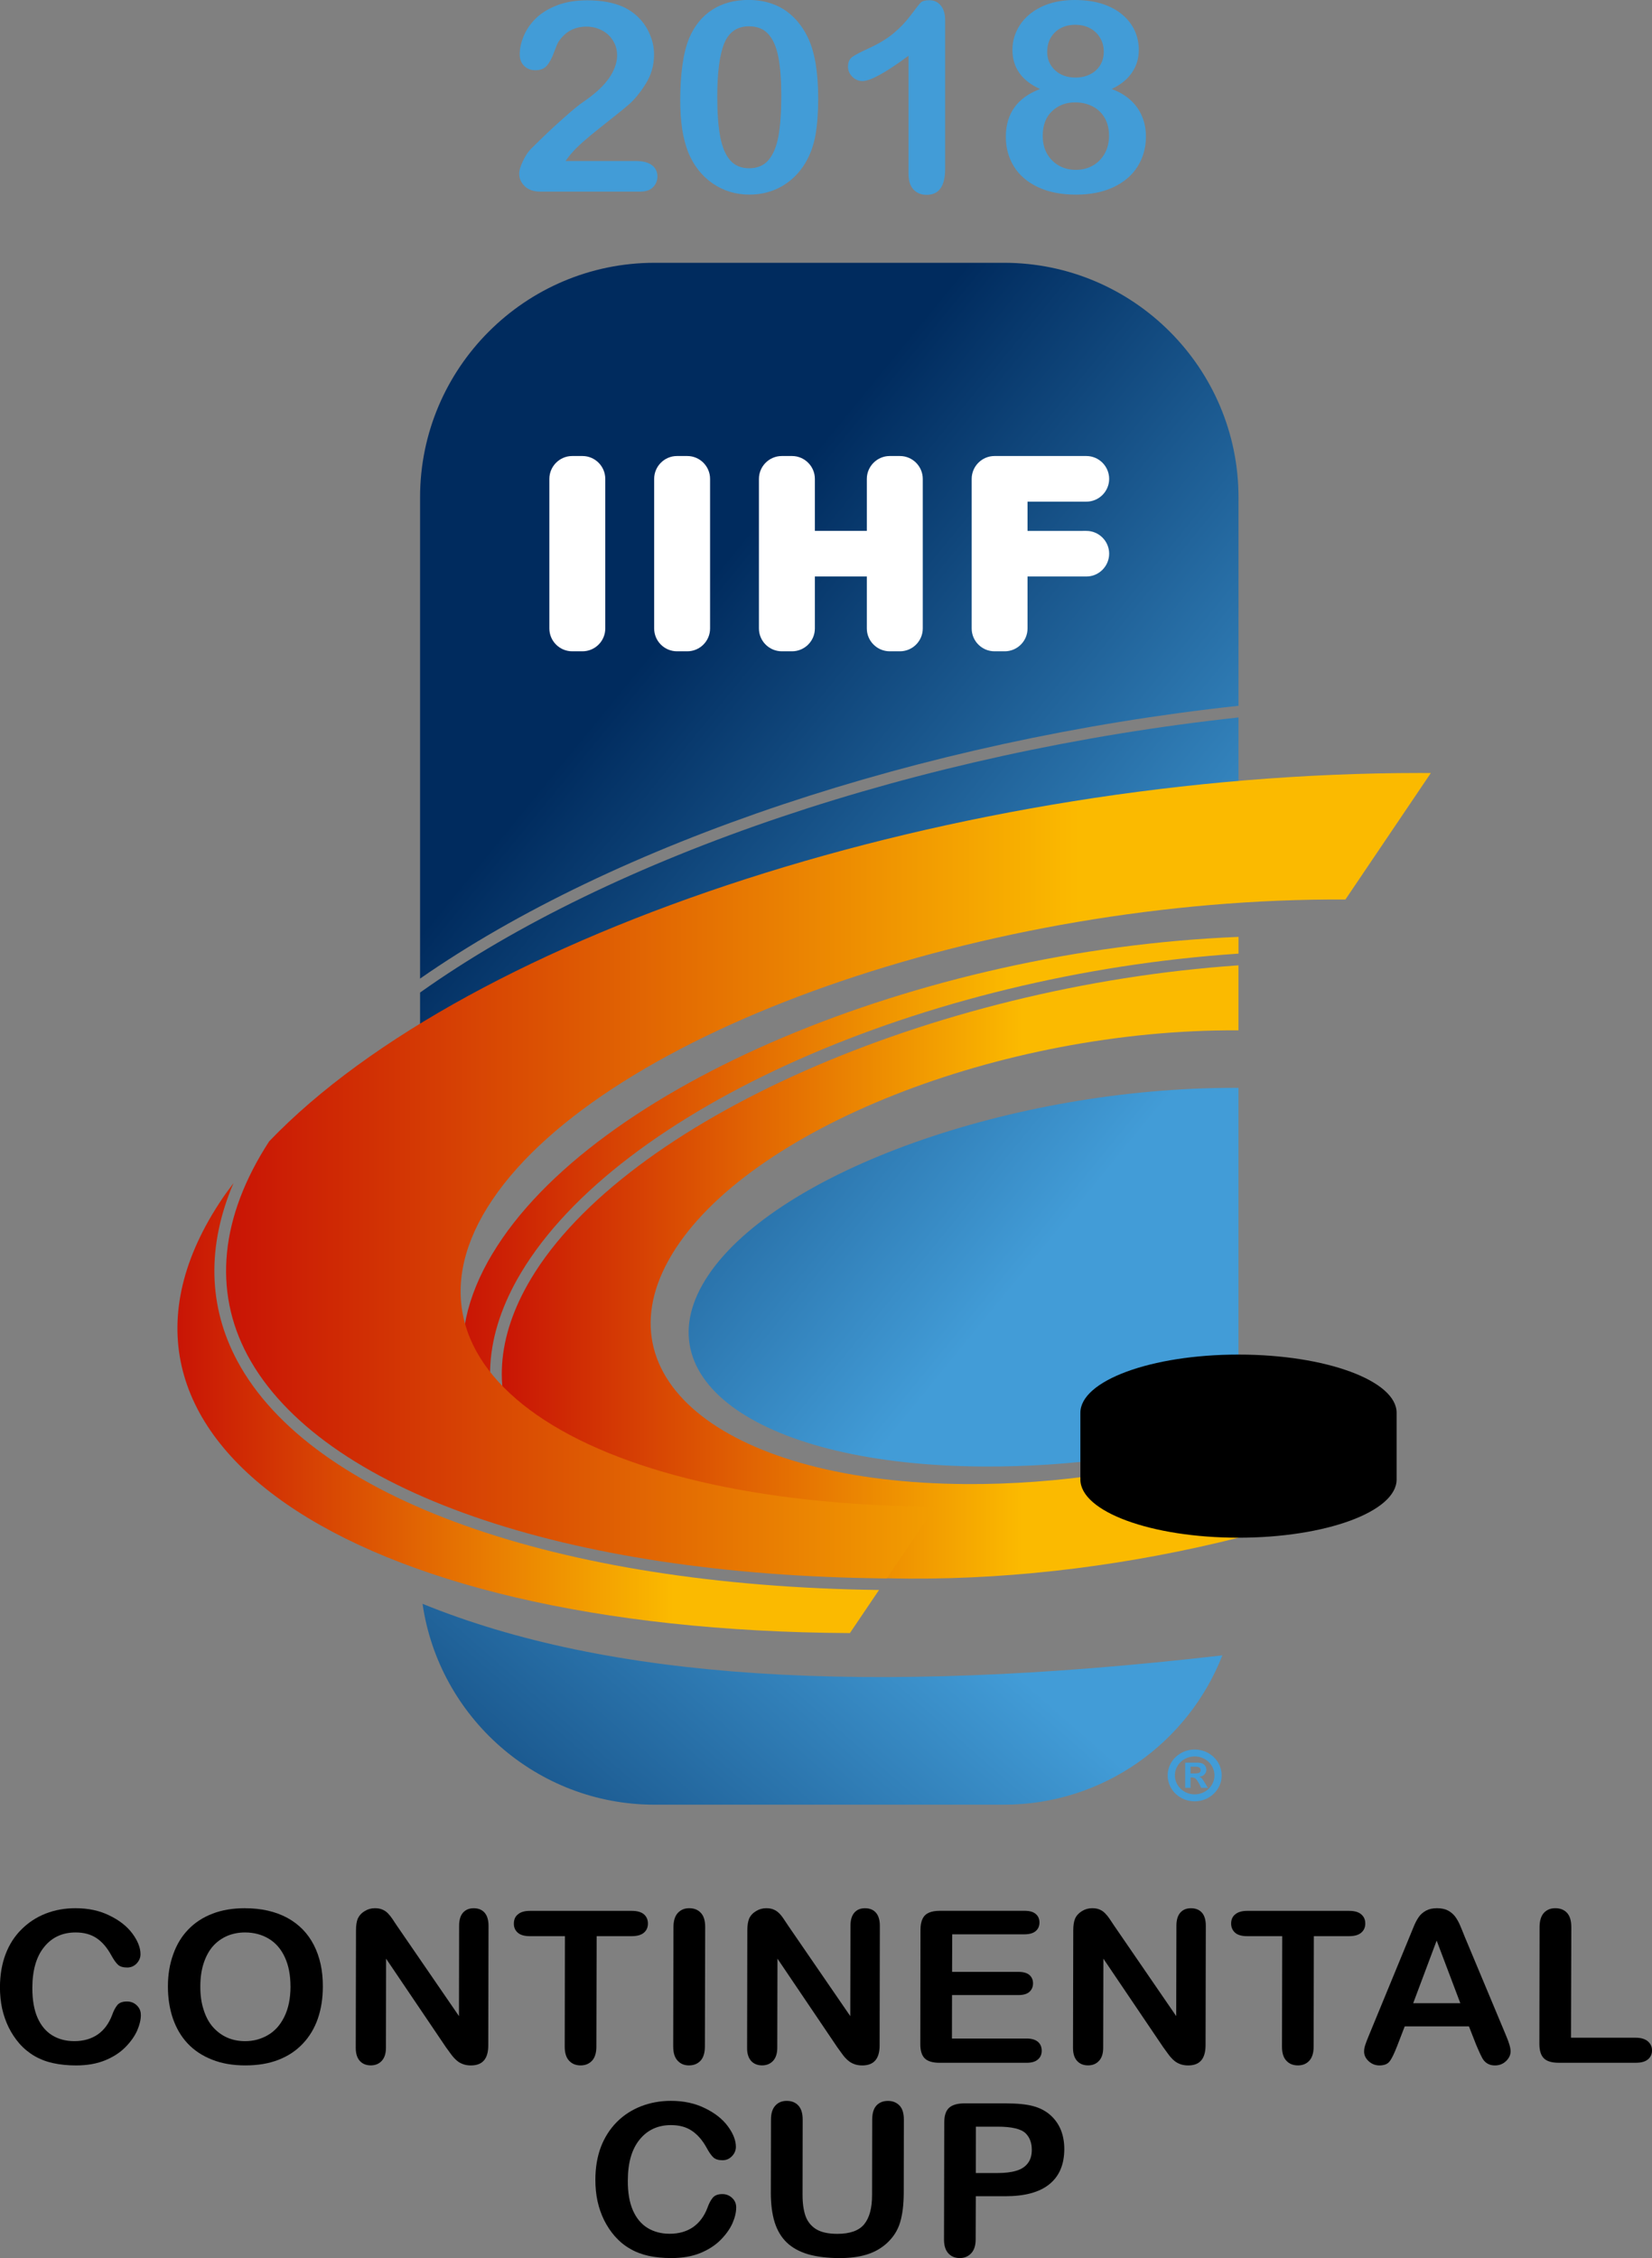 <?xml version="1.0" encoding="UTF-8" standalone="no"?>
<!-- Created with Inkscape (http://www.inkscape.org/) -->

<svg
   xmlns:dc="http://purl.org/dc/elements/1.1/"
   xmlns:cc="http://creativecommons.org/ns#"
   xmlns:rdf="http://www.w3.org/1999/02/22-rdf-syntax-ns#"
   xmlns:svg="http://www.w3.org/2000/svg"
   xmlns="http://www.w3.org/2000/svg"
   xmlns:sodipodi="http://sodipodi.sourceforge.net/DTD/sodipodi-0.dtd"
   xmlns:inkscape="http://www.inkscape.org/namespaces/inkscape"
   width="58.089mm"
   height="79.375mm"
   viewBox="0 0 58.089 79.375"
   version="1.1"
   id="svg61800"
   inkscape:version="0.92.4 (5da689c313, 2019-01-14)"
   sodipodi:docname="2017–18 IIHF Continental Cup logo.svg">
  <rect x="0" y="0" width="58.089" height="79.375" fill="#808080" stroke="none"/>
  <defs
     id="defs61794">
    <linearGradient
       x1="0"
       y1="0"
       x2="1"
       y2="0"
       gradientUnits="userSpaceOnUse"
       gradientTransform="matrix(15.887,-18.042,-18.042,-15.887,88.464,163.954)"
       spreadMethod="pad"
       id="linearGradient60666">
      <stop
         style="stop-opacity:1;stop-color:#002b5e"
         offset="0"
         id="stop60662" />
      <stop
         style="stop-opacity:1;stop-color:#429cd7"
         offset="1"
         id="stop60664" />
    </linearGradient>
    <linearGradient
       x1="0"
       y1="0"
       x2="1"
       y2="0"
       gradientUnits="userSpaceOnUse"
       gradientTransform="matrix(42.364,0,0,42.364,80.959,132.332)"
       spreadMethod="pad"
       id="linearGradient60582">
      <stop
         style="stop-opacity:1;stop-color:#c91505"
         offset="0"
         id="stop60574" />
      <stop
         style="stop-opacity:1;stop-color:#c91505"
         offset="0.005"
         id="stop60576" />
      <stop
         style="stop-opacity:1;stop-color:#fbba00"
         offset="0.708"
         id="stop60578" />
      <stop
         style="stop-opacity:1;stop-color:#fbba00"
         offset="1"
         id="stop60580" />
    </linearGradient>
    <linearGradient
       x1="0"
       y1="0"
       x2="1"
       y2="0"
       gradientUnits="userSpaceOnUse"
       gradientTransform="matrix(24.67,0,0,24.67,79.248,140.501)"
       spreadMethod="pad"
       id="linearGradient60518">
      <stop
         style="stop-opacity:1;stop-color:#c91505"
         offset="0"
         id="stop60512" />
      <stop
         style="stop-opacity:1;stop-color:#fbba00"
         offset="0.708"
         id="stop60514" />
      <stop
         style="stop-opacity:1;stop-color:#fbba00"
         offset="1"
         id="stop60516" />
    </linearGradient>
    <linearGradient
       x1="0"
       y1="0"
       x2="1"
       y2="0"
       gradientUnits="userSpaceOnUse"
       gradientTransform="matrix(27.284,0,0,27.284,89.274,133.484)"
       spreadMethod="pad"
       id="linearGradient60438">
      <stop
         style="stop-opacity:1;stop-color:#c91505"
         offset="0"
         id="stop60432" />
      <stop
         style="stop-opacity:1;stop-color:#fbba00"
         offset="0.708"
         id="stop60434" />
      <stop
         style="stop-opacity:1;stop-color:#fbba00"
         offset="1"
         id="stop60436" />
    </linearGradient>
    <linearGradient
       x1="0"
       y1="0"
       x2="1"
       y2="0"
       gradientUnits="userSpaceOnUse"
       gradientTransform="matrix(25.905,0,0,25.905,90.654,135.716)"
       spreadMethod="pad"
       id="linearGradient60378">
      <stop
         style="stop-opacity:1;stop-color:#c91505"
         offset="0"
         id="stop60372" />
      <stop
         style="stop-opacity:1;stop-color:#fbba00"
         offset="0.708"
         id="stop60374" />
      <stop
         style="stop-opacity:1;stop-color:#fbba00"
         offset="1"
         id="stop60376" />
    </linearGradient>
    <linearGradient
       x1="0"
       y1="0"
       x2="1"
       y2="0"
       gradientUnits="userSpaceOnUse"
       gradientTransform="matrix(18.611,15.216,-15.216,18.611,94.23,115.931)"
       spreadMethod="pad"
       id="linearGradient60318">
      <stop
         style="stop-opacity:1;stop-color:#002b5e"
         offset="0"
         id="stop60314" />
      <stop
         style="stop-opacity:1;stop-color:#429cd7"
         offset="1"
         id="stop60316" />
    </linearGradient>
    <linearGradient
       x1="0"
       y1="0"
       x2="1"
       y2="0"
       gradientUnits="userSpaceOnUse"
       gradientTransform="matrix(18.611,15.216,-15.216,18.611,97.871,111.478)"
       spreadMethod="pad"
       id="linearGradient60298">
      <stop
         style="stop-opacity:1;stop-color:#002b5e"
         offset="0"
         id="stop60294" />
      <stop
         style="stop-opacity:1;stop-color:#429cd7"
         offset="1"
         id="stop60296" />
    </linearGradient>
    <linearGradient
       x1="0"
       y1="0"
       x2="1"
       y2="0"
       gradientUnits="userSpaceOnUse"
       gradientTransform="matrix(18.611,15.216,-15.216,18.611,90.339,120.691)"
       spreadMethod="pad"
       id="linearGradient60278">
      <stop
         style="stop-opacity:1;stop-color:#002b5e"
         offset="0"
         id="stop60274" />
      <stop
         style="stop-opacity:1;stop-color:#429cd7"
         offset="1"
         id="stop60276" />
    </linearGradient>
  </defs>
  <sodipodi:namedview
     id="base"
     pagecolor="#ffffff"
     bordercolor="#666666"
     borderopacity="1.0"
     inkscape:pageopacity="0.0"
     inkscape:pageshadow="2"
     inkscape:zoom="0.7"
     inkscape:cx="74.060544"
     inkscape:cy="81.428586"
     inkscape:document-units="mm"
     inkscape:current-layer="layer1"
     showgrid="false"
     inkscape:window-width="1366"
     inkscape:window-height="705"
     inkscape:window-x="-8"
     inkscape:window-y="-8"
     inkscape:window-maximized="1" />
  <g
     inkscape:label="Layer 1"
     inkscape:groupmode="layer"
     id="layer1"
     transform="translate(-73.009,-91.003)">
    <path
       d="m 97.919,135.823 c -2.474,3.675 1.859,6.689 9.677,6.731 v 0 c 3.033,0.018 6.144,-0.418 8.961,-1.169 v 0 -12.141 c -0.055,-8e-4 -0.11,-8e-4 -0.165,-8e-4 v 0 c -7.772,0 -16.017,2.93 -18.474,6.581"
       style="fill:url(#linearGradient60278);stroke:none;stroke-width:0.773"
       id="path60280"
       inkscape:connector-curvature="0" />
    <path
       d="m 96.025,100.241 c -4.546,0 -8.245,3.699 -8.245,8.244 v 0 16.918 c 6.82,-4.752 17.605,-8.381 28.778,-9.59 v 0 -7.328 c 0,-4.545 -3.7,-8.244 -8.245,-8.244 v 0 z"
       style="fill:url(#linearGradient60298);stroke:none;stroke-width:0.773"
       id="path60300"
       inkscape:connector-curvature="0" />
    <path
       d="m 87.78,125.892 v 2.73 0 c 7.043,-4.897 17.871,-8.477 28.778,-9.267 v 0 -3.132 0 c -11.23,1.217 -22.05,4.884 -28.778,9.67"
       style="fill:url(#linearGradient60318);stroke:none;stroke-width:0.773"
       id="path60320"
       inkscape:connector-curvature="0" />
    <path
       inkscape:connector-curvature="0"
       id="path60380"
       style="fill:url(#linearGradient60378);stroke:none;stroke-width:0.773"
       d="m 91.675,135.962 c -1.221,2.043 -1.35,4.039 -0.375,5.771 v 0 c 0.59,1.046 1.538,1.961 2.791,2.729 v 0 c 2.695,1.256 6.415,2.005 10.891,2.032 v 0 c 3.887,0.023 7.859,-0.503 11.575,-1.437 v 0 -3.287 c -3.013,0.9 -6.338,1.421 -9.58,1.401 v 0 c -8.359,-0.05 -12.991,-3.661 -10.345,-8.066 v 0 c 2.645,-4.404 11.566,-7.933 19.925,-7.884 v 0 -2.284 c -10.788,0.737 -21.562,5.467 -24.883,11.026" />
    <path
       inkscape:connector-curvature="0"
       id="path60440"
       style="fill:url(#linearGradient60438);stroke:none;stroke-width:0.773"
       d="m 90.327,135.068 c -1.856,3.089 -1.181,5.902 1.408,7.963 v 0 c -0.306,-0.349 -0.575,-0.712 -0.79,-1.097 v 0 c -1.053,-1.867 -0.921,-4.005 0.379,-6.182 v 0 c 3.443,-5.765 14.156,-10.49 25.235,-11.227 v 0 -0.589 c -11.234,0.457 -22.693,5.242 -26.231,11.132" />
    <path
       inkscape:connector-curvature="0"
       id="path60452"
       style="fill:#ffffff;fill-opacity:1;fill-rule:nonzero;stroke:none;stroke-width:0.773"
       d="m 111.209,109.665 c 0.44,0 0.801,0.36 0.801,0.8 0,0.441 -0.36,0.803 -0.801,0.803 h -2.069 v 1.828 c 0,0.441 -0.361,0.801 -0.801,0.801 h -0.361 c -0.441,0 -0.802,-0.36 -0.802,-0.801 v -5.259 c 0,-0.442 0.361,-0.804 0.802,-0.804 h 3.231 c 0.44,0 0.801,0.361 0.801,0.804 0,0.439 -0.36,0.8 -0.801,0.8 h -2.069 v 1.029 z m -5.753,3.431 c 0,0.441 -0.361,0.801 -0.803,0.801 h -0.36 c -0.44,0 -0.804,-0.36 -0.804,-0.801 v -1.828 h -1.827 v 1.828 c 0,0.441 -0.362,0.801 -0.803,0.801 h -0.36 c -0.442,0 -0.804,-0.36 -0.804,-0.801 v -5.259 c 0,-0.442 0.361,-0.804 0.804,-0.804 h 0.36 c 0.441,0 0.803,0.361 0.803,0.804 v 1.828 h 1.827 v -1.828 c 0,-0.442 0.364,-0.804 0.804,-0.804 h 0.36 c 0.442,0 0.803,0.361 0.803,0.804 z m -7.479,0 c 0,0.441 -0.36,0.801 -0.801,0.801 h -0.363 c -0.441,0 -0.802,-0.36 -0.802,-0.801 v -5.259 c 0,-0.442 0.361,-0.804 0.802,-0.804 h 0.363 c 0.441,0 0.801,0.361 0.801,0.804 z m -3.685,0 c 0,0.441 -0.359,0.801 -0.803,0.801 h -0.361 c -0.44,0 -0.802,-0.36 -0.802,-0.801 v -5.259 c 0,-0.442 0.362,-0.804 0.802,-0.804 h 0.361 c 0.444,0 0.803,0.361 0.803,0.804 z" />
    <path
       inkscape:connector-curvature="0"
       id="path60456"
       style="fill:#429cd7;fill-opacity:1;fill-rule:nonzero;stroke:none;stroke-width:0.773"
       d="m 115.017,154.078 c -0.384,0 -0.696,-0.299 -0.696,-0.667 0,-0.367 0.312,-0.666 0.696,-0.666 0.384,0 0.696,0.299 0.696,0.666 0,0.368 -0.312,0.667 -0.696,0.667 m 0,-1.576 c -0.524,0 -0.95,0.408 -0.95,0.91 0,0.503 0.425,0.911 0.95,0.911 0.524,0 0.95,-0.408 0.95,-0.911 0,-0.501 -0.425,-0.91 -0.95,-0.91 m 0.004,0.84 h -0.149 v -0.237 h 0.167 c 0.065,0 0.112,0.011 0.143,0.031 0.031,0.02 0.046,0.046 0.046,0.082 0,0.05 -0.018,0.083 -0.052,0.101 -0.037,0.015 -0.087,0.024 -0.155,0.024 m 0.255,0.182 c -0.025,-0.029 -0.057,-0.05 -0.096,-0.065 0.078,-0.009 0.138,-0.038 0.181,-0.082 0.043,-0.046 0.067,-0.1 0.067,-0.162 0,-0.05 -0.013,-0.093 -0.036,-0.132 -0.023,-0.039 -0.059,-0.067 -0.104,-0.09 -0.046,-0.02 -0.103,-0.031 -0.171,-0.031 h -0.434 v 0.884 h 0.189 v -0.362 h 0.048 c 0.036,0 0.067,0.004 0.092,0.018 0.024,0.009 0.049,0.031 0.074,0.062 0.024,0.03 0.054,0.077 0.09,0.142 l 0.073,0.142 h 0.232 l -0.108,-0.179 c -0.04,-0.067 -0.073,-0.116 -0.098,-0.144" />
    <path
       inkscape:connector-curvature="0"
       id="path60460"
       style="fill:#000000;fill-opacity:1;fill-rule:nonzero;stroke:none;stroke-width:0.773"
       d="m 116.558,138.619 c -3.071,0 -5.56,0.917 -5.56,2.048 v 2.341 c 0,1.132 2.489,2.048 5.56,2.048 3.071,0 5.56,-0.917 5.56,-2.048 V 140.667 c 0,-1.131 -2.489,-2.048 -5.56,-2.048" />
    <path
       inkscape:connector-curvature="0"
       id="path60520"
       style="fill:url(#linearGradient60518);stroke:none;stroke-width:0.773"
       d="m 80.835,133.121 c -5.642,8.349 4.235,15.194 22.059,15.288 v 0 l 1.024,-1.515 c -11.344,-0.145 -19.969,-3.213 -22.565,-8.052 v 0 c -1.032,-1.927 -1.069,-4.059 -0.134,-6.249 v 0 c -0.131,0.176 -0.265,0.351 -0.384,0.528" />
    <path
       inkscape:connector-curvature="0"
       id="path60584"
       style="fill:url(#linearGradient60582);stroke:none;stroke-width:0.773"
       d="m 82.47,131.129 c -1.714,2.642 -1.976,5.24 -0.756,7.518 v 0 c 2.546,4.747 11.15,7.743 22.478,7.84 v 0 l 1.706,-2.524 c -12.582,-0.068 -19.554,-4.9 -15.571,-10.792 v 0 c 3.982,-5.894 17.409,-10.616 29.991,-10.549 v 0 l 3.003,-4.445 c -0.125,-8e-4 -0.251,-0.002 -0.376,-0.002 v 0 c -16.27,0 -33.443,5.615 -40.476,12.953" />
    <path
       inkscape:connector-curvature="0"
       id="path60596"
       style="fill:#000000;fill-opacity:1;fill-rule:nonzero;stroke:none;stroke-width:0.773"
       d="m 77.962,161.833 c 0,0.169 -0.044,0.35 -0.131,0.551 -0.088,0.196 -0.225,0.391 -0.413,0.581 -0.187,0.191 -0.428,0.346 -0.719,0.465 -0.291,0.118 -0.629,0.177 -1.016,0.177 -0.292,0 -0.558,-0.027 -0.801,-0.08 -0.24,-0.051 -0.459,-0.135 -0.654,-0.248 -0.193,-0.111 -0.375,-0.258 -0.538,-0.442 -0.146,-0.17 -0.272,-0.357 -0.375,-0.565 -0.102,-0.209 -0.179,-0.431 -0.232,-0.666 -0.05,-0.235 -0.076,-0.49 -0.076,-0.753 0.003,-0.432 0.069,-0.816 0.198,-1.156 0.13,-0.343 0.317,-0.633 0.561,-0.874 0.242,-0.241 0.526,-0.428 0.852,-0.555 0.328,-0.128 0.676,-0.188 1.045,-0.188 0.449,0 0.852,0.085 1.2,0.259 0.353,0.171 0.62,0.385 0.807,0.639 0.185,0.254 0.279,0.493 0.279,0.719 0,0.122 -0.046,0.232 -0.137,0.328 -0.091,0.094 -0.204,0.14 -0.331,0.14 -0.144,0 -0.252,-0.032 -0.323,-0.098 -0.073,-0.066 -0.152,-0.179 -0.24,-0.34 -0.146,-0.265 -0.319,-0.466 -0.517,-0.597 -0.198,-0.132 -0.443,-0.198 -0.732,-0.198 -0.465,0 -0.833,0.171 -1.107,0.51 -0.275,0.337 -0.415,0.818 -0.416,1.444 0,0.418 0.06,0.764 0.18,1.039 0.121,0.277 0.293,0.483 0.516,0.622 0.222,0.136 0.48,0.206 0.781,0.206 0.323,0 0.596,-0.08 0.822,-0.234 0.223,-0.155 0.392,-0.383 0.506,-0.682 0.049,-0.141 0.108,-0.256 0.179,-0.346 0.071,-0.09 0.187,-0.132 0.343,-0.132 0.134,0 0.249,0.043 0.343,0.134 0.097,0.091 0.147,0.204 0.144,0.34" />
    <path
       inkscape:connector-curvature="0"
       id="path60600"
       style="fill:#000000;fill-opacity:1;fill-rule:nonzero;stroke:none;stroke-width:0.773"
       d="m 83.223,160.829 c 0,-0.394 -0.064,-0.733 -0.197,-1.021 -0.132,-0.289 -0.319,-0.506 -0.562,-0.653 -0.244,-0.148 -0.527,-0.223 -0.843,-0.223 -0.225,0 -0.435,0.043 -0.626,0.123 -0.189,0.083 -0.355,0.201 -0.495,0.357 -0.139,0.156 -0.248,0.357 -0.329,0.599 -0.079,0.242 -0.118,0.516 -0.118,0.818 -0.002,0.304 0.036,0.579 0.117,0.824 0.078,0.248 0.189,0.453 0.335,0.615 0.147,0.161 0.313,0.283 0.501,0.364 0.189,0.081 0.397,0.122 0.623,0.122 0.288,0 0.555,-0.071 0.796,-0.211 0.242,-0.138 0.435,-0.35 0.579,-0.641 0.145,-0.291 0.22,-0.648 0.22,-1.072 m -1.6,-2.749 c 0.575,0 1.07,0.114 1.484,0.336 0.413,0.225 0.725,0.545 0.937,0.958 0.212,0.416 0.319,0.901 0.316,1.46 0,0.416 -0.06,0.79 -0.177,1.129 -0.117,0.336 -0.292,0.629 -0.526,0.876 -0.234,0.249 -0.52,0.439 -0.859,0.57 -0.338,0.132 -0.726,0.196 -1.165,0.196 -0.435,0 -0.824,-0.065 -1.166,-0.202 -0.345,-0.134 -0.632,-0.326 -0.862,-0.57 -0.23,-0.245 -0.402,-0.542 -0.521,-0.886 -0.115,-0.343 -0.172,-0.719 -0.172,-1.119 0,-0.411 0.063,-0.787 0.187,-1.129 0.122,-0.345 0.3,-0.637 0.533,-0.876 0.234,-0.242 0.517,-0.425 0.852,-0.553 0.333,-0.128 0.715,-0.191 1.139,-0.191" />
    <path
       inkscape:connector-curvature="0"
       id="path60604"
       style="fill:#000000;fill-opacity:1;fill-rule:nonzero;stroke:none;stroke-width:0.773"
       d="m 86.988,158.728 2.16,3.145 0.005,-3.175 c 0,-0.205 0.046,-0.358 0.138,-0.463 0.094,-0.103 0.218,-0.154 0.374,-0.154 0.162,0 0.29,0.051 0.382,0.154 0.093,0.105 0.14,0.26 0.14,0.465 l -0.009,4.203 c 0,0.47 -0.203,0.704 -0.607,0.704 -0.103,0 -0.194,-0.013 -0.274,-0.043 -0.081,-0.029 -0.159,-0.068 -0.228,-0.131 -0.071,-0.06 -0.135,-0.132 -0.196,-0.214 -0.061,-0.083 -0.121,-0.166 -0.183,-0.251 l -2.105,-3.114 -0.005,3.132 c 0,0.205 -0.052,0.357 -0.15,0.463 -0.1,0.105 -0.227,0.156 -0.382,0.156 -0.162,0 -0.289,-0.051 -0.386,-0.156 -0.097,-0.108 -0.144,-0.26 -0.144,-0.463 l 0.009,-4.122 c 0,-0.177 0.021,-0.314 0.061,-0.414 0.05,-0.108 0.128,-0.198 0.242,-0.266 0.111,-0.07 0.231,-0.104 0.361,-0.104 0.102,0 0.188,0.015 0.261,0.047 0.073,0.029 0.137,0.073 0.191,0.127 0.054,0.054 0.11,0.122 0.168,0.208 0.054,0.086 0.116,0.174 0.176,0.265" />
    <path
       inkscape:connector-curvature="0"
       id="path60608"
       style="fill:#000000;fill-opacity:1;fill-rule:nonzero;stroke:none;stroke-width:0.773"
       d="m 95.215,159.063 h -1.226 l -0.01,3.885 c 0,0.222 -0.053,0.387 -0.155,0.496 -0.103,0.109 -0.237,0.162 -0.399,0.162 -0.166,0 -0.299,-0.053 -0.404,-0.164 -0.104,-0.11 -0.155,-0.274 -0.155,-0.494 l 0.007,-3.885 H 91.645 c -0.192,0 -0.335,-0.039 -0.428,-0.121 -0.094,-0.083 -0.141,-0.188 -0.139,-0.323 0,-0.139 0.048,-0.25 0.147,-0.326 0.095,-0.081 0.238,-0.12 0.422,-0.12 h 3.57 c 0.196,0 0.34,0.04 0.436,0.123 0.093,0.082 0.139,0.19 0.139,0.323 0,0.135 -0.046,0.241 -0.143,0.323 -0.097,0.083 -0.242,0.121 -0.434,0.121" />
    <path
       inkscape:connector-curvature="0"
       id="path60612"
       style="fill:#000000;fill-opacity:1;fill-rule:nonzero;stroke:none;stroke-width:0.773"
       d="m 96.681,162.947 0.009,-4.214 c 0.002,-0.217 0.053,-0.38 0.157,-0.491 0.103,-0.108 0.235,-0.162 0.395,-0.162 0.169,0 0.305,0.052 0.408,0.161 0.104,0.109 0.155,0.274 0.155,0.493 l -0.01,4.214 c -0.002,0.221 -0.053,0.385 -0.155,0.495 -0.105,0.11 -0.241,0.163 -0.408,0.163 -0.162,0 -0.292,-0.055 -0.395,-0.165 -0.104,-0.111 -0.155,-0.274 -0.155,-0.493" />
    <path
       inkscape:connector-curvature="0"
       id="path60616"
       style="fill:#000000;fill-opacity:1;fill-rule:nonzero;stroke:none;stroke-width:0.773"
       d="m 100.747,158.728 2.16,3.145 0.007,-3.175 c 0,-0.205 0.046,-0.358 0.138,-0.463 0.09,-0.103 0.215,-0.154 0.373,-0.154 0.162,0 0.29,0.051 0.382,0.154 0.093,0.105 0.14,0.26 0.14,0.465 l -0.008,4.203 c 0,0.47 -0.203,0.704 -0.609,0.704 -0.1,0 -0.193,-0.013 -0.274,-0.043 -0.08,-0.029 -0.155,-0.068 -0.227,-0.131 -0.071,-0.06 -0.137,-0.132 -0.196,-0.214 -0.059,-0.083 -0.12,-0.166 -0.182,-0.251 l -2.104,-3.114 -0.007,3.132 c 0,0.205 -0.052,0.357 -0.15,0.463 -0.1,0.105 -0.227,0.156 -0.384,0.156 -0.159,0 -0.288,-0.051 -0.385,-0.156 -0.095,-0.108 -0.145,-0.26 -0.142,-0.463 l 0.008,-4.122 c 0,-0.177 0.022,-0.314 0.062,-0.414 0.047,-0.108 0.128,-0.198 0.241,-0.266 0.111,-0.07 0.233,-0.104 0.361,-0.104 0.102,0 0.191,0.015 0.261,0.047 0.073,0.029 0.135,0.073 0.191,0.127 0.054,0.054 0.11,0.122 0.166,0.208 0.057,0.086 0.116,0.174 0.177,0.265" />
    <path
       inkscape:connector-curvature="0"
       id="path60620"
       style="fill:#000000;fill-opacity:1;fill-rule:nonzero;stroke:none;stroke-width:0.773"
       d="m 109.028,158.998 h -2.536 l -0.005,1.32 h 2.337 c 0.171,0 0.299,0.037 0.384,0.111 0.084,0.074 0.125,0.173 0.125,0.292 0,0.121 -0.041,0.22 -0.125,0.298 -0.084,0.076 -0.211,0.114 -0.388,0.114 h -2.335 l -0.003,1.528 h 2.623 c 0.177,0 0.311,0.039 0.402,0.117 0.089,0.077 0.132,0.184 0.132,0.314 0,0.125 -0.043,0.228 -0.135,0.305 -0.09,0.081 -0.224,0.117 -0.399,0.117 h -3.057 c -0.242,0 -0.416,-0.051 -0.523,-0.156 -0.104,-0.103 -0.157,-0.274 -0.155,-0.505 l 0.006,-4.02 c 0,-0.154 0.025,-0.282 0.073,-0.382 0.047,-0.097 0.121,-0.168 0.224,-0.214 0.101,-0.043 0.23,-0.066 0.388,-0.066 h 2.969 c 0.179,0 0.312,0.035 0.401,0.114 0.087,0.074 0.128,0.174 0.128,0.297 0,0.125 -0.043,0.228 -0.131,0.302 -0.087,0.075 -0.22,0.114 -0.399,0.114" />
    <path
       inkscape:connector-curvature="0"
       id="path60624"
       style="fill:#000000;fill-opacity:1;fill-rule:nonzero;stroke:none;stroke-width:0.773"
       d="m 112.209,158.728 2.159,3.145 0.007,-3.175 c 0,-0.205 0.046,-0.358 0.138,-0.463 0.091,-0.103 0.217,-0.154 0.374,-0.154 0.162,0 0.291,0.051 0.384,0.154 0.093,0.105 0.138,0.26 0.138,0.465 l -0.009,4.203 c -0.003,0.47 -0.203,0.704 -0.609,0.704 -0.101,0 -0.191,-0.013 -0.274,-0.043 -0.081,-0.029 -0.155,-0.068 -0.228,-0.131 -0.068,-0.06 -0.134,-0.132 -0.194,-0.214 -0.063,-0.083 -0.122,-0.166 -0.183,-0.251 l -2.105,-3.114 -0.007,3.132 c 0,0.205 -0.049,0.357 -0.15,0.463 -0.098,0.105 -0.225,0.156 -0.381,0.156 -0.162,0 -0.289,-0.051 -0.386,-0.156 -0.098,-0.108 -0.144,-0.26 -0.144,-0.463 l 0.009,-4.122 c 0,-0.177 0.021,-0.314 0.063,-0.414 0.046,-0.108 0.129,-0.198 0.239,-0.266 0.113,-0.07 0.233,-0.104 0.364,-0.104 0.101,0 0.189,0.015 0.261,0.047 0.071,0.029 0.134,0.073 0.188,0.127 0.054,0.054 0.111,0.122 0.168,0.208 0.057,0.086 0.114,0.174 0.177,0.265" />
    <path
       inkscape:connector-curvature="0"
       id="path60628"
       style="fill:#000000;fill-opacity:1;fill-rule:nonzero;stroke:none;stroke-width:0.773"
       d="m 120.438,159.063 h -1.231 l -0.007,3.885 c 0,0.222 -0.053,0.387 -0.155,0.496 -0.101,0.109 -0.235,0.162 -0.398,0.162 -0.166,0 -0.302,-0.053 -0.405,-0.164 -0.104,-0.11 -0.155,-0.274 -0.155,-0.494 l 0.009,-3.885 h -1.228 c -0.193,0 -0.336,-0.039 -0.429,-0.121 -0.091,-0.083 -0.14,-0.188 -0.14,-0.323 0,-0.139 0.05,-0.25 0.147,-0.326 0.098,-0.081 0.24,-0.12 0.423,-0.12 h 3.572 c 0.195,0 0.339,0.04 0.433,0.123 0.096,0.082 0.143,0.19 0.142,0.323 0,0.135 -0.047,0.241 -0.144,0.323 -0.097,0.083 -0.24,0.121 -0.432,0.121" />
    <path
       inkscape:connector-curvature="0"
       id="path60632"
       style="fill:#000000;fill-opacity:1;fill-rule:nonzero;stroke:none;stroke-width:0.773"
       d="m 122.701,161.419 h 1.657 l -0.832,-2.201 z m 2.224,1.488 -0.264,-0.673 h -2.258 l -0.265,0.688 c -0.105,0.269 -0.192,0.45 -0.268,0.545 -0.073,0.094 -0.192,0.14 -0.359,0.14 -0.142,0 -0.267,-0.05 -0.375,-0.148 -0.108,-0.1 -0.162,-0.214 -0.161,-0.34 0,-0.074 0.011,-0.148 0.038,-0.225 0.025,-0.078 0.066,-0.188 0.125,-0.328 l 1.429,-3.468 c 0.041,-0.099 0.09,-0.219 0.147,-0.358 0.058,-0.143 0.118,-0.258 0.183,-0.35 0.064,-0.093 0.149,-0.166 0.254,-0.224 0.105,-0.057 0.234,-0.086 0.388,-0.086 0.156,0 0.289,0.029 0.394,0.086 0.103,0.057 0.186,0.131 0.252,0.22 0.064,0.091 0.118,0.186 0.162,0.291 0.044,0.102 0.101,0.24 0.169,0.413 l 1.442,3.447 c 0.114,0.265 0.169,0.456 0.168,0.575 0,0.124 -0.053,0.238 -0.159,0.341 -0.108,0.104 -0.238,0.154 -0.389,0.154 -0.09,0 -0.164,-0.015 -0.228,-0.046 -0.061,-0.028 -0.115,-0.072 -0.159,-0.122 -0.043,-0.053 -0.088,-0.134 -0.137,-0.242 -0.05,-0.108 -0.091,-0.206 -0.127,-0.289" />
    <path
       inkscape:connector-curvature="0"
       id="path60636"
       style="fill:#000000;fill-opacity:1;fill-rule:nonzero;stroke:none;stroke-width:0.773"
       d="m 128.261,158.736 -0.011,3.897 h 2.286 c 0.181,0 0.319,0.045 0.418,0.128 0.097,0.086 0.145,0.19 0.145,0.317 0,0.131 -0.049,0.237 -0.144,0.316 -0.096,0.081 -0.237,0.119 -0.424,0.119 h -2.713 c -0.242,0 -0.416,-0.051 -0.521,-0.156 -0.106,-0.103 -0.159,-0.274 -0.159,-0.505 l 0.007,-4.12 c 0.002,-0.217 0.053,-0.379 0.153,-0.49 0.102,-0.108 0.235,-0.162 0.401,-0.162 0.168,0 0.305,0.052 0.409,0.161 0.101,0.109 0.152,0.274 0.152,0.495" />
    <path
       inkscape:connector-curvature="0"
       id="path60640"
       style="fill:#000000;fill-opacity:1;fill-rule:nonzero;stroke:none;stroke-width:0.773"
       d="m 98.895,168.604 c 0,0.169 -0.043,0.35 -0.131,0.551 -0.087,0.196 -0.225,0.391 -0.413,0.582 -0.187,0.19 -0.426,0.345 -0.717,0.465 -0.291,0.118 -0.629,0.176 -1.016,0.176 -0.296,0 -0.56,-0.025 -0.801,-0.077 -0.241,-0.053 -0.459,-0.136 -0.654,-0.251 -0.197,-0.111 -0.375,-0.259 -0.538,-0.442 -0.147,-0.169 -0.271,-0.357 -0.375,-0.565 -0.101,-0.207 -0.179,-0.429 -0.231,-0.667 -0.051,-0.235 -0.075,-0.485 -0.075,-0.75 0,-0.432 0.067,-0.818 0.195,-1.157 0.132,-0.34 0.319,-0.632 0.562,-0.876 0.241,-0.242 0.526,-0.425 0.854,-0.553 0.326,-0.125 0.673,-0.188 1.044,-0.188 0.45,0 0.849,0.085 1.2,0.259 0.353,0.171 0.62,0.384 0.807,0.639 0.186,0.254 0.279,0.493 0.279,0.719 0,0.122 -0.047,0.234 -0.138,0.328 -0.09,0.094 -0.201,0.142 -0.329,0.142 -0.145,0 -0.253,-0.031 -0.326,-0.1 -0.071,-0.066 -0.151,-0.179 -0.238,-0.34 -0.146,-0.267 -0.32,-0.463 -0.517,-0.595 -0.198,-0.134 -0.442,-0.2 -0.734,-0.2 -0.46,0 -0.831,0.171 -1.104,0.51 -0.277,0.34 -0.414,0.82 -0.414,1.442 -0.003,0.419 0.057,0.764 0.177,1.042 0.122,0.278 0.293,0.484 0.516,0.621 0.222,0.136 0.482,0.205 0.78,0.205 0.324,0 0.597,-0.08 0.821,-0.233 0.224,-0.158 0.394,-0.383 0.507,-0.683 0.05,-0.142 0.108,-0.256 0.181,-0.345 0.07,-0.088 0.184,-0.134 0.34,-0.134 0.135,0 0.25,0.046 0.345,0.135 0.097,0.091 0.144,0.201 0.144,0.338" />
    <path
       inkscape:connector-curvature="0"
       id="path60644"
       style="fill:#000000;fill-opacity:1;fill-rule:nonzero;stroke:none;stroke-width:0.773"
       d="m 100.114,168.077 0.005,-2.569 c 0,-0.218 0.052,-0.381 0.155,-0.491 0.099,-0.11 0.234,-0.164 0.398,-0.164 0.173,0 0.308,0.054 0.41,0.164 0.101,0.11 0.151,0.273 0.151,0.491 l -0.004,2.634 c -0.002,0.301 0.033,0.548 0.102,0.751 0.07,0.2 0.194,0.355 0.372,0.468 0.179,0.111 0.429,0.166 0.75,0.166 0.445,0 0.76,-0.114 0.942,-0.336 0.186,-0.227 0.278,-0.569 0.278,-1.026 l 0.005,-2.656 c 0,-0.219 0.051,-0.387 0.149,-0.493 0.101,-0.108 0.237,-0.162 0.404,-0.162 0.168,0 0.302,0.054 0.406,0.162 0.103,0.105 0.154,0.274 0.154,0.493 l -0.004,2.575 c -0.002,0.417 -0.044,0.766 -0.13,1.046 -0.084,0.279 -0.241,0.524 -0.475,0.736 -0.203,0.18 -0.437,0.311 -0.705,0.391 -0.269,0.082 -0.583,0.122 -0.942,0.122 -0.429,0 -0.797,-0.046 -1.105,-0.132 -0.308,-0.091 -0.559,-0.228 -0.754,-0.413 -0.196,-0.187 -0.336,-0.425 -0.428,-0.713 -0.09,-0.291 -0.135,-0.639 -0.135,-1.043" />
    <path
       inkscape:connector-curvature="0"
       id="path60648"
       style="fill:#000000;fill-opacity:1;fill-rule:nonzero;stroke:none;stroke-width:0.773"
       d="m 108.08,165.759 h -0.757 l -0.002,1.63 h 0.756 c 0.266,0 0.487,-0.025 0.664,-0.079 0.179,-0.053 0.313,-0.139 0.408,-0.264 0.095,-0.121 0.141,-0.281 0.141,-0.474 0,-0.238 -0.07,-0.431 -0.213,-0.576 -0.162,-0.159 -0.493,-0.237 -0.995,-0.237 m 0.268,2.445 h -1.029 l -0.005,1.516 c 0,0.217 -0.053,0.379 -0.158,0.491 -0.104,0.11 -0.238,0.167 -0.399,0.167 -0.167,0 -0.302,-0.054 -0.404,-0.166 -0.101,-0.111 -0.152,-0.274 -0.152,-0.486 l 0.009,-4.122 c 7.9e-4,-0.237 0.058,-0.407 0.171,-0.51 0.114,-0.101 0.295,-0.154 0.54,-0.154 h 1.439 c 0.422,0 0.749,0.034 0.98,0.098 0.224,0.06 0.422,0.16 0.587,0.302 0.164,0.142 0.289,0.314 0.377,0.519 0.083,0.203 0.127,0.433 0.127,0.687 -0.002,0.545 -0.177,0.957 -0.527,1.238 -0.347,0.282 -0.866,0.421 -1.555,0.421" />
    <path
       d="m 96.025,154.441 h 12.288 c 3.488,0 6.477,-2.18 7.678,-5.249 v 0 c -12.599,1.452 -21.65,0.827 -28.124,-1.812 v 0 c 0.575,3.986 4.016,7.061 8.158,7.061"
       style="fill:url(#linearGradient60666);stroke:none;stroke-width:0.773"
       id="path60668"
       inkscape:connector-curvature="0" />
    <path
       inkscape:connector-curvature="0"
       id="path61715"
       style="font-variant:normal;font-weight:bold;font-stretch:normal;font-size:9.52px;font-family:'Arial Rounded MT Bold';-inkscape-font-specification:ArialRoundedMTBold;writing-mode:lr-tb;fill:#429cd7;fill-opacity:1;fill-rule:nonzero;stroke:none;stroke-width:0.759"
       d="m 92.895,96.663 h 2.473 q 0.369,0 0.564,0.146 0.194,0.146 0.194,0.397 0,0.223 -0.156,0.379 -0.152,0.155 -0.464,0.155 H 92.018 q -0.355,0 -0.554,-0.187 -0.199,-0.192 -0.199,-0.447 0,-0.164 0.128,-0.433 0.128,-0.274 0.279,-0.429 0.63,-0.629 1.137,-1.076 0.507,-0.452 0.725,-0.593 0.388,-0.265 0.644,-0.529 0.261,-0.269 0.393,-0.547 0.137,-0.283 0.137,-0.552 0,-0.292 -0.147,-0.52 -0.142,-0.233 -0.393,-0.36 -0.246,-0.128 -0.54,-0.128 -0.621,0 -0.976,0.525 -0.047,0.068 -0.161,0.374 -0.109,0.306 -0.251,0.47 -0.137,0.164 -0.407,0.164 -0.237,0 -0.393,-0.151 -0.156,-0.151 -0.156,-0.41 0,-0.315 0.147,-0.657 0.147,-0.342 0.436,-0.62 0.294,-0.278 0.739,-0.447 0.45,-0.173 1.052,-0.173 0.725,0 1.236,0.219 0.332,0.146 0.583,0.401 0.251,0.255 0.388,0.593 0.142,0.333 0.142,0.693 0,0.566 -0.294,1.031 -0.289,0.461 -0.592,0.725 -0.303,0.26 -1.018,0.821 -0.711,0.561 -0.976,0.871 -0.114,0.123 -0.232,0.296 z" />
    <path
       inkscape:connector-curvature="0"
       id="path61717"
       style="font-variant:normal;font-weight:bold;font-stretch:normal;font-size:9.52px;font-family:'Arial Rounded MT Bold';-inkscape-font-specification:ArialRoundedMTBold;writing-mode:lr-tb;fill:#429cd7;fill-opacity:1;fill-rule:nonzero;stroke:none;stroke-width:0.759"
       d="m 101.779,94.46 q 0,0.748 -0.095,1.286 -0.095,0.538 -0.351,0.976 -0.322,0.538 -0.834,0.83 -0.512,0.292 -1.137,0.292 -0.72,0 -1.293,-0.392 -0.568,-0.392 -0.857,-1.086 -0.147,-0.379 -0.218,-0.835 -0.066,-0.461 -0.066,-0.994 0,-0.689 0.076,-1.241 0.076,-0.552 0.237,-0.949 0.279,-0.657 0.81,-0.999 0.535,-0.347 1.274,-0.347 0.488,0 0.886,0.155 0.398,0.151 0.696,0.447 0.303,0.292 0.512,0.725 0.36,0.753 0.36,2.13 z m -1.298,-0.091 q 0,-0.835 -0.104,-1.364 -0.104,-0.534 -0.351,-0.803 -0.246,-0.274 -0.682,-0.274 -0.625,0 -0.872,0.607 -0.242,0.607 -0.242,1.87 0,0.857 0.104,1.405 0.104,0.547 0.351,0.83 0.246,0.278 0.668,0.278 0.436,0 0.682,-0.292 0.246,-0.292 0.346,-0.835 0.1,-0.543 0.1,-1.423 z" />
    <path
       inkscape:connector-curvature="0"
       id="path61719"
       style="font-variant:normal;font-weight:bold;font-stretch:normal;font-size:9.52px;font-family:'Arial Rounded MT Bold';-inkscape-font-specification:ArialRoundedMTBold;writing-mode:lr-tb;fill:#429cd7;fill-opacity:1;fill-rule:nonzero;stroke:none;stroke-width:0.759"
       d="m 104.954,97.115 v -4.151 q -1.203,0.889 -1.62,0.889 -0.199,0 -0.355,-0.151 -0.152,-0.155 -0.152,-0.356 0,-0.233 0.152,-0.342 0.152,-0.109 0.535,-0.283 0.573,-0.26 0.914,-0.547 0.346,-0.287 0.611,-0.643 0.265,-0.356 0.346,-0.438 0.081,-0.082 0.303,-0.082 0.251,0 0.403,0.187 0.152,0.187 0.152,0.515 v 5.222 q 0,0.917 -0.649,0.917 -0.289,0 -0.464,-0.187 -0.175,-0.187 -0.175,-0.552 z" />
    <path
       inkscape:connector-curvature="0"
       id="path61721"
       style="font-variant:normal;font-weight:bold;font-stretch:normal;font-size:9.52px;font-family:'Arial Rounded MT Bold';-inkscape-font-specification:ArialRoundedMTBold;writing-mode:lr-tb;fill:#429cd7;fill-opacity:1;fill-rule:nonzero;stroke:none;stroke-width:0.759"
       d="m 108.609,92.75 q 0,-0.456 0.256,-0.857 0.261,-0.406 0.758,-0.648 0.502,-0.242 1.17,-0.242 0.564,0 0.99,0.141 0.426,0.141 0.711,0.392 0.284,0.246 0.422,0.561 0.137,0.31 0.137,0.661 0,0.447 -0.242,0.798 -0.237,0.351 -0.711,0.575 0.403,0.151 0.668,0.397 0.265,0.242 0.398,0.566 0.137,0.319 0.137,0.712 0,0.575 -0.289,1.044 -0.289,0.465 -0.848,0.73 -0.559,0.265 -1.317,0.265 -0.786,0 -1.345,-0.265 -0.559,-0.265 -0.843,-0.725 -0.284,-0.465 -0.284,-1.04 0,-1.227 1.203,-1.683 -0.971,-0.438 -0.971,-1.382 z m 3.396,3.019 q 0,-0.356 -0.152,-0.62 -0.152,-0.265 -0.426,-0.406 -0.275,-0.141 -0.616,-0.141 -0.483,0 -0.81,0.31 -0.327,0.31 -0.327,0.867 0,0.356 0.152,0.629 0.156,0.269 0.422,0.42 0.265,0.146 0.592,0.146 0.332,0 0.597,-0.151 0.265,-0.151 0.417,-0.424 0.152,-0.274 0.152,-0.629 z m -1.184,-3.895 q -0.445,0 -0.72,0.269 -0.27,0.265 -0.27,0.684 0,0.388 0.279,0.648 0.279,0.255 0.72,0.255 0.223,0 0.403,-0.068 0.185,-0.068 0.313,-0.187 0.133,-0.123 0.204,-0.287 0.071,-0.169 0.071,-0.369 0,-0.269 -0.128,-0.483 -0.123,-0.214 -0.351,-0.338 -0.227,-0.123 -0.521,-0.123 z" />
  </g>
</svg>
